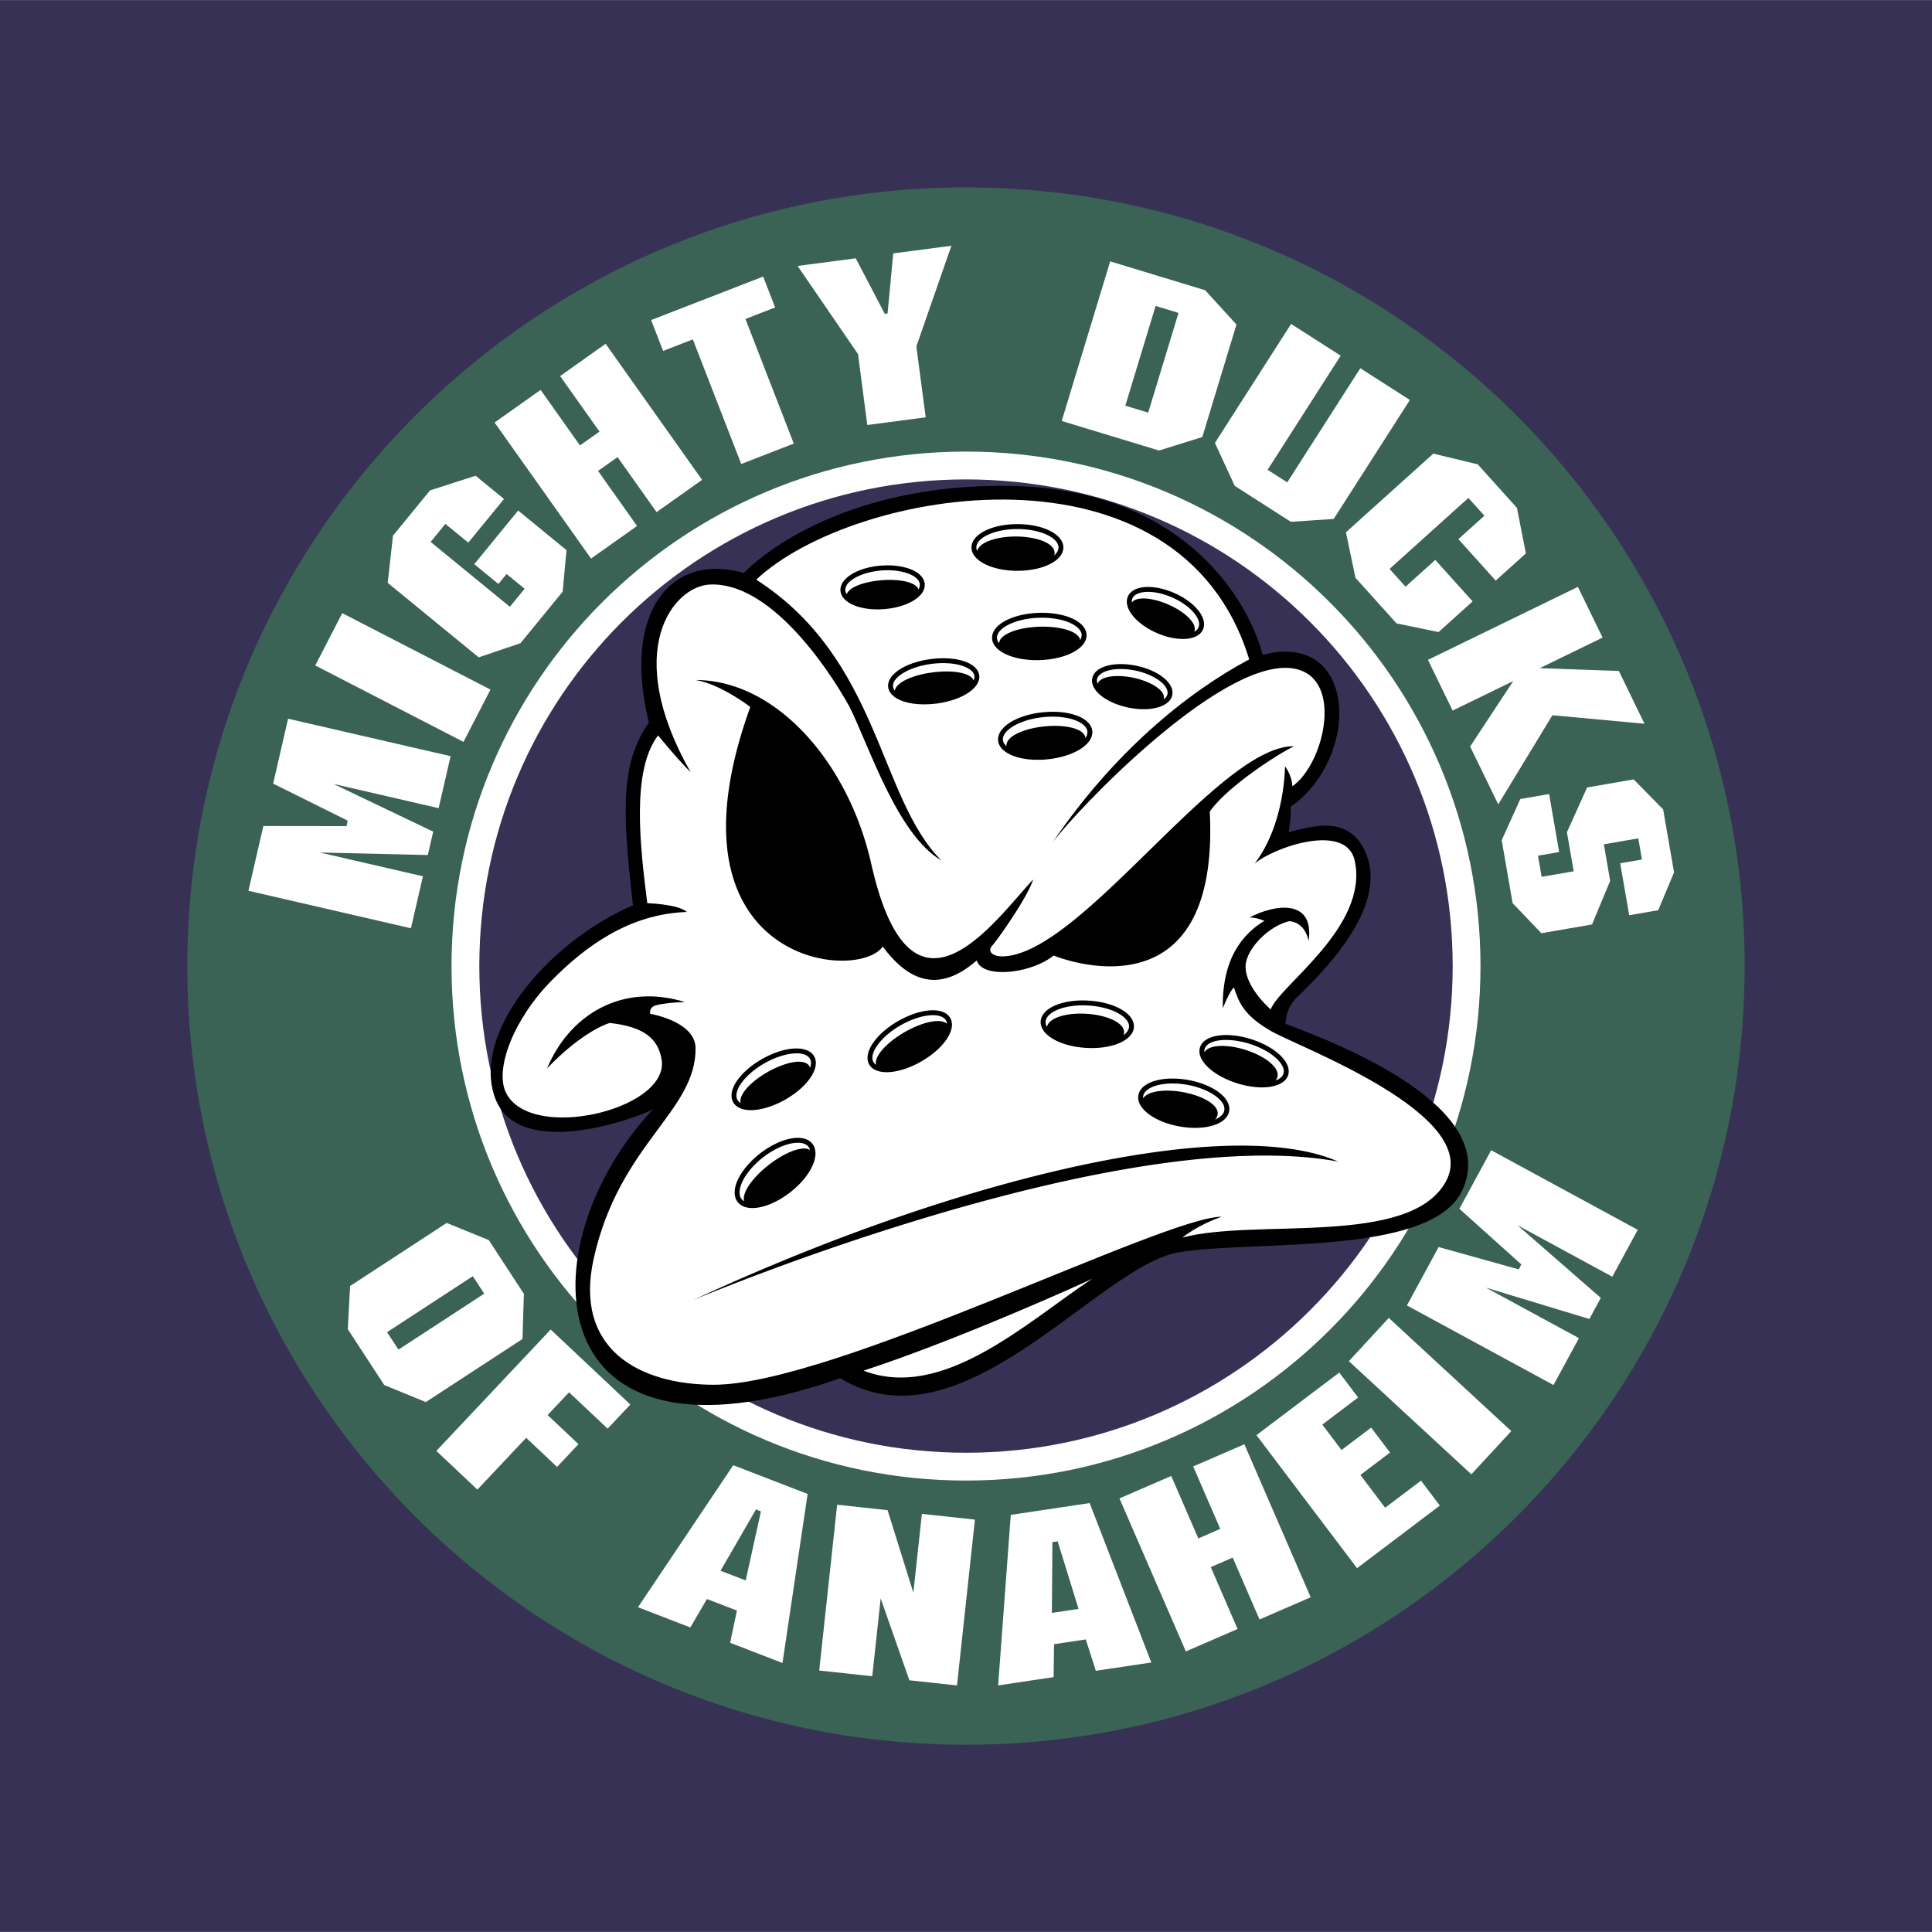 <svg xmlns="http://www.w3.org/2000/svg" width="2500" height="2500" viewBox="0 0 192.756 192.741"><path fill="#383156" d="M0 192.741h192.756V0H0v192.741z"/><path d="M174.066 96.378c0 42.906-34.783 77.689-77.688 77.689-42.906 0-77.689-34.783-77.689-77.689 0-42.906 34.783-77.689 77.689-77.689 42.905 0 77.688 34.783 77.688 77.689z" fill-rule="evenodd" clip-rule="evenodd" fill="#3a6255"/><path d="M171.293 96.378c0 41.374-33.541 74.913-74.915 74.913s-74.914-33.539-74.914-74.913c0-41.374 33.54-74.914 74.914-74.914s74.915 33.54 74.915 74.914z" fill-rule="evenodd" clip-rule="evenodd" fill="#3a6255"/><path fill-rule="evenodd" clip-rule="evenodd" fill="#fff" d="M40.999 92.606l-16.214-3.74 1.49-6.461 8.302.011.111-.548-7.437-3.694 1.493-6.475 16.214 3.739-1.196 5.186-10.496-2.421 9.956 4.763-.539 2.334-10.779-.253 10.291 2.372-1.196 5.187zM31.454 66.386l2.692-5.22 14.788 7.626-2.691 5.22-14.789-7.626zM38.684 58.146l.523-4.708 3.698-4.52 4.548-1.46 2.833 2.319-3.565 4.355-2.284-1.87-1.473 1.799 7.906 6.471 1.472-1.799-1.799-1.472-.813.994-2.414-1.976 4.379-5.349 4.826 3.951-.384 4.142-4.211 5.145-4.166 1.408-9.076-7.43zM49.344 42.147l4.592-3.255 3.927 5.54 1.947-1.38-3.928-5.54 4.542-3.22 9.623 13.576-4.542 3.219-3.891-5.49-1.947 1.38 3.892 5.49-4.591 3.254-9.624-13.574zM66.159 35.005l-1.196-3.08 11.178-4.339 1.195 3.079-2.965 1.152 4.827 12.432-5.246 2.037-4.827-12.432-2.966 1.151zM79.574 26.526l5.804-.762 2.896 5.538.28-.036.564-5.992 5.803-.762-3.495 10.043.93 7.076-5.824.765-.928-7.076-6.03-8.794zM112.273 40.468l3.023-9.951 2.283.694-3.023 9.95-2.283-.693zm-6.345 1.525l9.713 2.95 4.314-1.349 3.408-11.223-3.123-3.422-9.477-2.879-4.835 15.923zM128.814 32.311l4.946 3.167-7.291 11.386 1.959 1.254 7.291-11.386 4.945 3.166-7.602 11.872-4.275.284-5.598-3.586-1.976-4.285 7.601-11.872zM146.924 59.993l-3.401 3.062-4.189-.865-4.098-4.55-.953-4.54L143 45.25l4.436 1.071 3.91 4.341.89 4.547-3.009 2.711-3.725-4.137 2.596-2.338-1.596-1.774-7.865 7.084 1.595 1.771 2.965-2.67 3.727 4.137zM142.467 65.827l14.961-7.283 2.463 5.061-6.272 3.052 7.895.279 2.56 5.266-9.191-.85-5.401 8.892-2.808-5.773 4.306-6.529-6.05 2.945-2.463-5.06zM162.545 91.304l-.899-5.184 2.172-.376-.365-2.11-3.435.595.628 3.645-1.81 4.353-5.053.873-2.871-3.004-1.088-6.277 1.858-4.108 2.873-.498 1.002 5.788-2.112.364.366 2.11 3.197-.553-.676-3.897 2.012-4.467 4.644-.804 2.946 2.993 1.086 6.28-1.577 3.775-2.898.502zM38.619 132.903l8.555-5.585 1.137 1.742-8.555 5.585-1.137-1.742zm-3.693-4.603l-.226 4.309 3.635 5.567 4.149 1.702 9.644-6.295.14-4.504-3.5-5.361-4.199-1.713-9.643 6.295zM54.942 132.64l7.947 7.483-2.265 2.407-3.85-3.627-2.139 2.271 3.081 2.902-2.139 2.273-3.081-2.904-4.866 5.166-4.097-3.859 11.409-12.112zM71.888 156.705l3.535-6.112.494.19-1.518 6.889-2.511-.967zm-8.237 3.642l5.222 2.016 1.659-2.836 2.99 1.153-.675 3.214 5.222 2.016 2.508-16.868-7.422-2.864-9.504 14.169zM95.479 168.149l-4.751-.515-2.863-8.17-.841 7.768-5.291-.571 1.79-16.544 5.03.545 2.573 8.234.851-7.864 5.291.572-1.789 16.545zM104.945 160.911l.053-7.059.525-.079 2.084 6.739-2.662.399zm-5.361 7.236l5.535-.829.043-3.285 3.168-.475 1 3.13 5.537-.829-6.152-15.904-7.871 1.177-1.26 17.015zM111.691 149.489l5.164-2.24 2.702 6.231 2.189-.949-2.703-6.231 5.109-2.214 6.619 15.266-5.107 2.215-2.678-6.173-2.187.949 2.676 6.174-5.163 2.239-6.621-15.267zM125.357 143.177l8.262-6.244 1.881 2.489-3.576 2.703 1.92 2.536 2.957-2.236 1.883 2.489-2.959 2.236 2.472 3.269 3.576-2.703 1.881 2.489-8.261 6.245-10.036-13.273zM134.576 135.797l3.985-4.315 12.222 11.291-3.984 4.313-12.223-11.289zM154.992 138.177l-14.623-7.939 3.162-5.827 7.998 2.229.254-.496-6.179-5.55 3.169-5.841 14.625 7.94-2.539 4.679-9.466-5.141 8.32 7.252-1.143 2.104-10.318-3.126 9.279 5.04-2.539 4.676z"/><path d="M147.709 96.378c0 28.35-22.982 51.33-51.331 51.33-28.349 0-51.33-22.98-51.33-51.33 0-28.349 22.981-51.331 51.33-51.331 28.349 0 51.331 22.982 51.331 51.331z" fill-rule="evenodd" clip-rule="evenodd" fill="#fff"/><path d="M144.934 96.378c0 26.816-21.74 48.555-48.556 48.555s-48.556-21.738-48.556-48.555c0-26.816 21.74-48.555 48.556-48.555 26.815 0 48.556 21.739 48.556 48.555z" fill-rule="evenodd" clip-rule="evenodd" fill="#383156"/><path d="M128.568 83.009c2.34-.564 5.766-1.683 7.504 1.671 2.57 4.957-2.752 11.073-6.605 14.744-1.223 1.164-1.102 2.263-1.236 2.717 5.852 2.145 21.424 8.438 17.67 16.594-3.066 6.666-21.006 4.946-28.303 6.2-8.074 1.386-21.616 19.983-33.769 12.561-30.466 10.685-31.445-13.173-18.679-26.836-1.57.877-13.439 5.221-15.763-1.142-2.325-6.361 5.077-15.416 13.764-19.208-1.101-9.544-1.223-14.193 1.591-18.231-2.691-10.889 2.08-17.007 9.482-14.927 0 0 7.83-8.629 25.633-8.688 18.902-.061 25 12.358 26.121 16.884-.041 0 4.283-1.468 6.504 1.713 2.447 3.5.838 10.277-3.709 13.417.081.9-.205 2.531-.205 2.531z" fill-rule="evenodd" clip-rule="evenodd"/><path d="M70.798 58.314c5.804-.295 11.501 7.77 13.949 12.175 1.957 3.915 4.771 12.785 9.176 15.354-6.301-6.3-6.118-20.085-18.475-28.018 9.706-9.135 42.232-14.784 49.185 7.953-6.301 3.365-13.52 9.299-19.639 18.291 2.57-3.425 16.396-17.863 23.555-17.435 5.74.344 3.67 9.544.387 11.808 0 .04.041-.938-.734-1.999 0 0 .041 5.669-3.018 9.707 1.836-1.591 9.115-4.161 9.973-.307 1.463 6.591-7.525 12.48-8.383 14.866-1.344-1.224-2.814-3.18-2.445-4.771.365-1.591 2.324-3.549 4.281-4.039 0 0 1.508-.041 1.957 1.958.572-4.16-3.262-3.711-5.912-2.325.652-.041 1.549.367 1.508.326-1.428.856-4.281 3.019-4.16 8.728 0 0 .611-1.591 1.102-2.08.49 1.468.979 2.815 3.793 4.404 2.814 1.591 20.922 8.32 17.375 14.928-3.549 6.606-18.965 3.67-26.307 5.628 0 0 1.469-1.224 3.916-2.08-5.75 0-38.786 16.764-50.654 16.764-7.464 0-14.011-3.563-11.991-12.604 2.569-11.501 10.278-14.683 10.156-21.045-.034-1.713-2.081-2.875-4.528-3.364 0 .017-.102-.49.306-.733.408-.246 2.049-.414 3.181-.43-6.301-1.957-11.562 1.285-13.764 6.607 2.324-2.448 4.71-4.037 6.24-4.527 3.364.367 4.895 1.529 5.2 3.792.55 4.896-13.079 8.104-15.539 3.183-1.163-2.325.72-7.345 4.588-11.257 3.307-3.343 7.708-6.606 13.458-6.79-.897-.795-3.956-.877-3.956-.877-.692-5.505-1.632-13.213 1.08-16.742 0 0 1.775 2.203 3.243 3.671-6.913-12.174-1.713-18.536 1.896-18.72z" fill-rule="evenodd" clip-rule="evenodd" fill="#fff"/><path d="M86.154 136.742c9.421-3.058 22.819-9.115 22.819-9.177-6.668 4.466-14.948 12.215-22.819 9.177z" fill-rule="evenodd" clip-rule="evenodd" fill="#fff"/><path d="M86.928 86.191c3.997 17.781 12.316 5.628 16.152 1.549-.572 1.794-3.51 5.955-4.119 6.643-.461.522.066 1.073 1.182 1.024 7.83-.34 21.453-21.044 28.957-20.962-1.959.978-6.77 4.16-8.402 6.525 1.061 21.289-15.58 14.356-15.58 14.356-2.203 1.794-7.096 2.364-7.668.489-3.833 3.344-6.851 2.021-9.379-1.386-2.529 3.669-22.431 1.629-13.214-23.899 0 0-2.936-2.284-5.464-2.692 7.993 0 15.245 8.159 17.535 18.353zM69.147 129.707s42.212-17.865 64.357-13.826c-10.891-4.771-38.052 1.591-64.357 13.826zM75.823 115.081c-1.408 1.098-2.37 2.479-2.509 3.608-.061.486.038.913.286 1.23.248.319.637.52 1.124.579 1.13.143 2.705-.451 4.111-1.544 1.582-1.232 2.525-2.748 2.525-3.884 0-.366-.097-.692-.303-.954-.247-.32-.636-.521-1.123-.581-1.13-.139-2.705.453-4.111 1.546zM76.039 105.647c-1.547.877-2.691 2.085-2.984 3.148-.122.439-.088.844.096 1.17.186.327.517.563.958.687 1.064.293 2.685-.071 4.233-.95 2.263-1.285 3.531-3.184 2.886-4.321-.646-1.137-2.925-1.02-5.189.266zM89.607 101.864c-2.266 1.301-3.533 3.206-2.884 4.335.649 1.13 2.932.994 5.198-.308 1.554-.894 2.698-2.11 2.986-3.177.046-.17.069-.333.069-.489a1.34 1.34 0 0 0-.171-.671c-.186-.32-.514-.554-.951-.671-1.066-.287-2.694.089-4.247.981zM104.398 100.84c-.35.308-.547.674-.57 1.056-.023.381.127.767.436 1.116.738.833 2.297 1.421 4.07 1.528 2.607.161 4.715-.749 4.799-2.072.021-.381-.129-.767-.438-1.117-.736-.832-2.295-1.418-4.07-1.525-1.773-.111-3.395.279-4.227 1.014zM114.266 108.271c-.385.268-.623.608-.689.988-.068.38.039.782.309 1.165.631.904 2.09 1.654 3.809 1.957 1.721.305 3.348.102 4.25-.531.383-.269.623-.61.689-.989.23-1.302-1.578-2.673-4.117-3.122-1.72-.304-3.349-.1-4.251.532zM119.725 104.485c-.111.353-.059.752.148 1.152.506.971 1.867 1.903 3.555 2.435 2.465.776 4.699.417 5.09-.817.111-.354.059-.752-.15-1.152-.504-.971-1.867-1.902-3.553-2.435-2.465-.776-4.7-.417-5.09.817zM96.924 54.613c0 1.306 2.013 2.328 4.583 2.328 2.572 0 4.586-1.022 4.586-2.328 0-1.306-2.014-2.328-4.586-2.328-2.569 0-4.583 1.022-4.583 2.328zM103.609 61.138c-2.643.095-4.676 1.202-4.631 2.523.047 1.321 2.154 2.282 4.797 2.189 1.811-.065 3.408-.613 4.172-1.432.314-.337.473-.714.459-1.091v.001c-.014-.377-.199-.742-.537-1.056-.816-.763-2.451-1.197-4.26-1.134zM113.387 58.745c-.412.161-.707.423-.855.759-.146.334-.139.73.02 1.143.361.926 1.453 1.88 2.85 2.494 2.1.921 4.129.768 4.621-.349.49-1.118-.77-2.716-2.869-3.638-1.4-.613-2.843-.77-3.767-.409zM109.635 66.768c-.357.232-.584.536-.658.881-.074.345.012.716.244 1.075.533.822 1.799 1.532 3.301 1.852 2.236.478 4.186-.06 4.434-1.225.248-1.165-1.312-2.451-3.547-2.928-1.507-.321-2.952-.188-3.774.345z" fill-rule="evenodd" clip-rule="evenodd"/><path d="M104.039 71.056c-2.635.268-4.594 1.51-4.459 2.825.037.376.244.729.604 1.019.867.708 2.527 1.033 4.332.85 2.637-.268 4.596-1.509 4.461-2.826-.037-.375-.246-.728-.604-1.019-.867-.708-2.529-1.034-4.334-.849zM92.868 65.744c-1.764.23-3.265.904-3.922 1.758-.263.342-.377.708-.331 1.058s.251.674.593.937c.854.657 2.479.921 4.241.69 2.547-.333 4.415-1.569 4.252-2.816-.045-.35-.25-.674-.592-.937-.853-.656-2.478-.92-4.241-.69zM87.879 56.424c-2.357.191-4.127 1.294-4.029 2.511.099 1.217 2.024 2.021 4.381 1.83 1.592-.129 2.988-.688 3.644-1.459.28-.331.414-.695.385-1.052-.029-.357-.22-.696-.551-.976-.771-.656-2.238-.983-3.83-.854z" fill-rule="evenodd" clip-rule="evenodd"/><path d="M74.22 119.423c.106-.857 1.082-2.119 2.485-3.211 1.401-1.091 2.862-1.727 3.722-1.62.155.021.283.069.396.135a.972.972 0 0 0-.151-.31c-.17-.218-.438-.35-.799-.395-.99-.123-2.462.444-3.75 1.447-1.288 1.001-2.2 2.289-2.323 3.279-.045.36.017.654.187.87.068.089.158.16.259.221a1.064 1.064 0 0 1-.026-.416zM80.803 105.623c-.494-.869-2.565-.663-4.522.45-1.417.803-2.498 1.923-2.754 2.852-.088.318-.071.588.051.801.07.125.178.226.316.307a.98.98 0 0 1 .019-.481c.217-.784 1.268-1.807 2.678-2.606 1.412-.801 2.829-1.182 3.612-.964.263.071.45.206.561.399a.748.748 0 0 1 .058.141c.053-.161.09-.317.09-.46a.885.885 0 0 0-.109-.439zM90.252 102.969c1.496-.859 2.994-1.27 3.819-1.047.167.045.302.119.41.213a.823.823 0 0 0-.1-.336c-.121-.21-.341-.358-.655-.442-.93-.252-2.452.115-3.875.932-1.961 1.126-3.199 2.806-2.704 3.668a.854.854 0 0 0 .256.273c-.209-.937 1.243-2.336 2.849-3.261zM108.596 100.313c-1.625-.101-3.146.25-3.875.894-.252.223-.389.465-.404.719a.923.923 0 0 0 .139.516c.043-.198.154-.381.342-.546.627-.557 2.041-.854 3.598-.758 1.557.097 2.92.565 3.475 1.191.188.211.283.434.283.664l-.002.052a.835.835 0 0 1-.051.228c.326-.243.523-.524.543-.833.016-.254-.09-.511-.314-.765-.644-.728-2.109-1.263-3.734-1.362zM118.43 108.221c-1.572-.277-3.098-.101-3.883.45-.279.196-.443.422-.488.674a.777.777 0 0 0-.006.226c.07-.108.17-.208.295-.297.674-.471 2.102-.6 3.639-.326 1.83.325 3.674 1.227 3.492 2.264a.866.866 0 0 1-.266.476c.166-.07.32-.146.449-.237.279-.195.445-.422.488-.674.176-.998-1.527-2.168-3.72-2.556zM124.666 104.134c-2.129-.67-4.178-.441-4.475.499a.833.833 0 0 0-.027.336c.521-.825 2.428-.755 4.09-.233 1.486.469 2.697 1.252 3.082 1.99.092.176.137.345.137.506a.853.853 0 0 1-.215.561c.41-.146.695-.377.793-.686a.774.774 0 0 0 .033-.234c0-.168-.047-.352-.15-.544-.442-.847-1.723-1.709-3.268-2.195zM101.34 53.519c1.881 0 3.877.58 3.877 1.655a.883.883 0 0 1-.037.237c.268-.243.424-.513.424-.798 0-.996-1.875-1.838-4.096-1.838-2.219 0-4.096.842-4.096 1.838 0 .119.029.237.08.35.242-.939 2.096-1.444 3.848-1.444zM103.676 62.521c1.879-.066 3.887.375 4.096 1.318a.909.909 0 0 0 .145-.494c-.008-.248-.137-.489-.381-.716-.715-.667-2.25-1.06-3.908-1.001-2.291.081-4.195 1.004-4.158 2.017.006.187.08.366.209.533a.898.898 0 0 1 .26-.55c.569-.612 2.036-1.046 3.737-1.107zM113.314 59.823c.691-.269 1.969-.078 3.256.486 1.285.564 2.289 1.375 2.559 2.065.049.129.074.254.074.373 0 .096-.02.187-.053.272a.907.907 0 0 0 .422-.424.805.805 0 0 0 .066-.328c0-.835-1.117-1.976-2.684-2.664-1.264-.555-2.594-.713-3.391-.402-.293.114-.49.282-.584.499a.823.823 0 0 0-.059.398.986.986 0 0 1 .394-.275zM113.092 67.615c1.611.344 3.219 1.209 3.021 2.134-.002.007-.006.014-.006.021.193-.146.324-.32.369-.521.01-.05.016-.1.016-.15 0-.837-1.393-1.814-3.186-2.197-1.361-.29-2.697-.181-3.406.276-.248.163-.398.354-.445.572a.79.79 0 0 0 .051.454c.328-.808 2.051-.917 3.586-.589zM104.195 72.468c1.643-.167 3.115.06 3.752.579.205.168.32.361.35.575.143-.212.215-.431.193-.649-.025-.246-.17-.479-.428-.689-.758-.619-2.318-.91-3.975-.742-2.281.233-4.125 1.281-4.023 2.29.023.218.143.423.348.613-.023-.222.053-.442.225-.653.519-.638 1.916-1.158 3.558-1.324zM97.217 67.434c-.029-.221-.166-.427-.406-.612-.742-.571-2.266-.804-3.88-.593-1.613.211-3.026.828-3.597 1.571-.184.24-.263.476-.234.696a.797.797 0 0 0 .182.393.904.904 0 0 1 .184-.399c.489-.637 1.891-1.191 3.57-1.41 1.83-.24 3.738-.034 4.101.791a.842.842 0 0 0 .086-.351.622.622 0 0 0-.006-.086zM87.943 57.884c1.539-.125 2.89.099 3.442.569a.808.808 0 0 1 .25.349.838.838 0 0 0 .137-.509c-.019-.228-.146-.444-.38-.643-.665-.565-2.029-.856-3.473-.738-2.015.163-3.655 1.071-3.58 1.984.01.133.061.258.139.377.268-.749 1.858-1.257 3.465-1.389z" fill-rule="evenodd" clip-rule="evenodd" fill="#fff"/></svg>